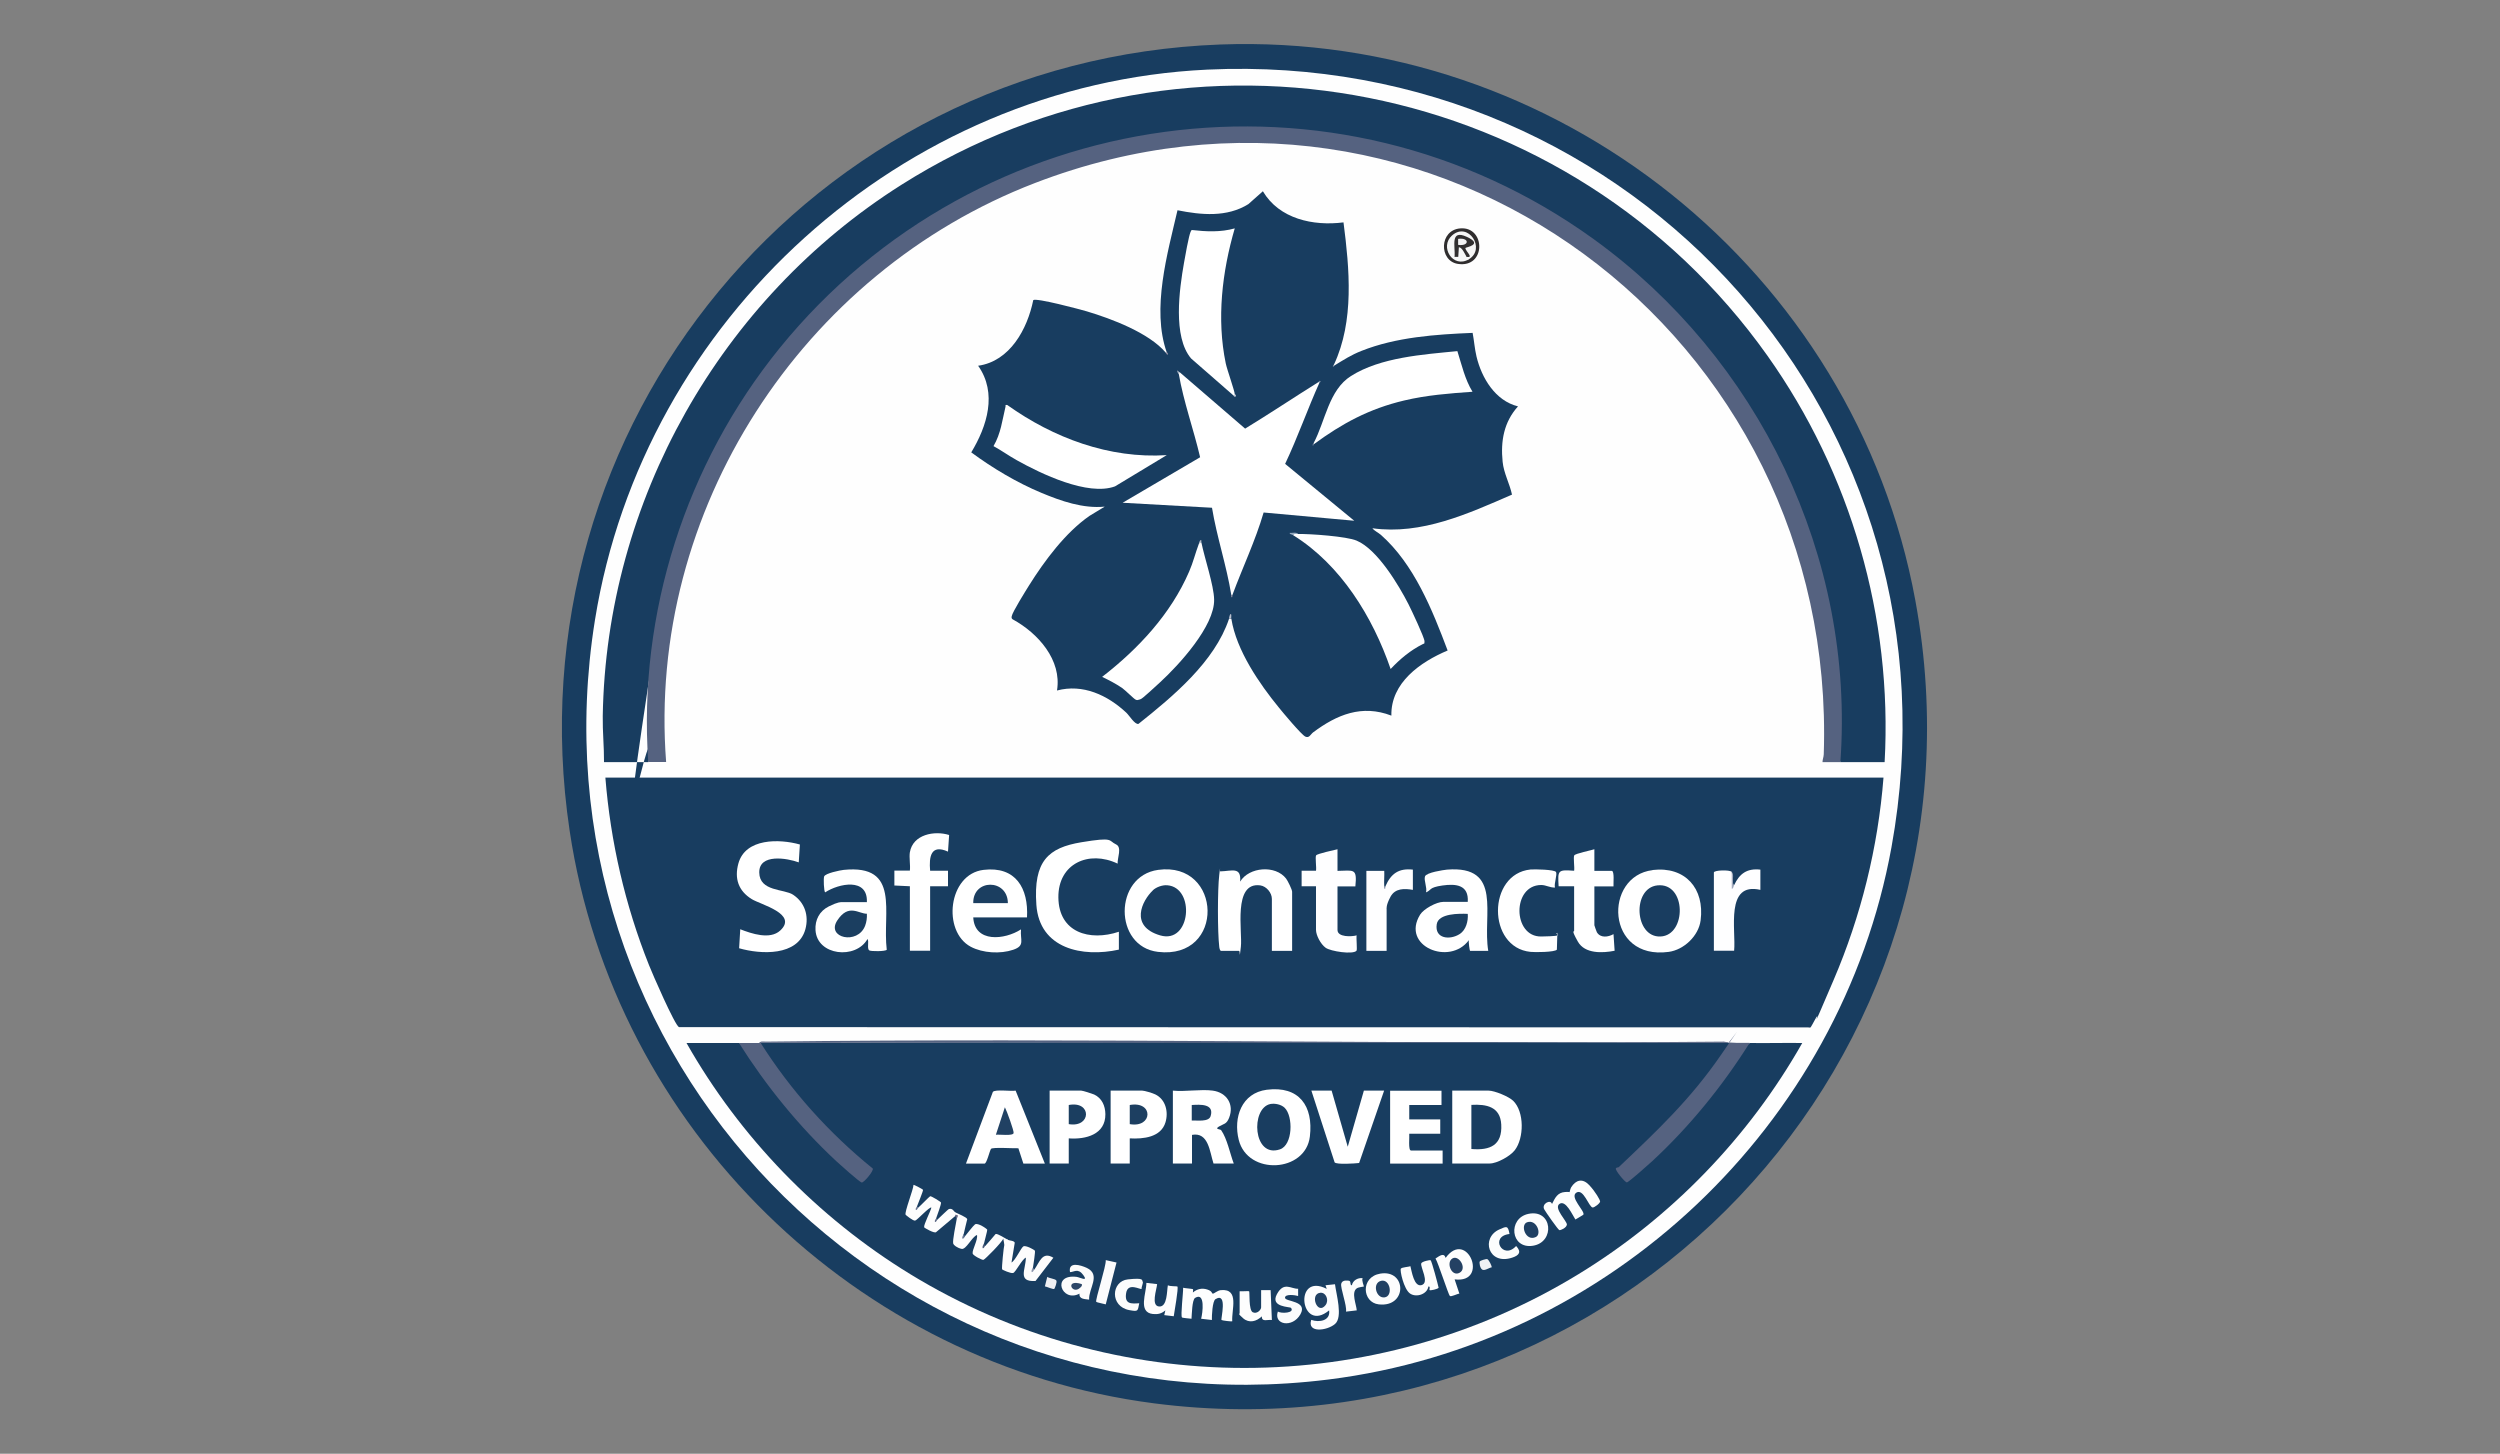 <?xml version="1.0" encoding="UTF-8"?> <svg xmlns="http://www.w3.org/2000/svg" id="Layer_1" version="1.1" viewBox="0 0 2000 1163"><rect x="0" y="0" width="2000" height="1163" fill="#808080" stroke="none"/><defs><style> .st0 { fill: #fdfdfe; } .st1 { fill: #8c96ad; } .st2 { fill: #697692; } .st3 { fill: #224163; } .st4 { fill: #1b3e60; } .st5 { fill: #b6becd; } .st6 { fill: #bac0ce; } .st7 { fill: #f6f6f6; } .st8 { fill: #f2f2f3; } .st9 { fill: #bbc4d2; } .st10 { fill: #475a79; } .st11 { fill: #8a94ab; } .st12 { fill: #1d3f61; } .st13 { fill: #183d60; } .st14 { fill: #f0f1f4; } .st15 { fill: #fefeff; } .st16 { fill: #2f2d2e; } .st17 { fill: #87859b; } .st18 { fill: #f7f8f8; } .st19 { fill: #8691a8; } .st20 { fill: #556280; } .st21 { fill: #fbfcfc; } .st22 { fill: #fbfbfc; } .st23 { fill: #676883; } .st24 { fill: #fff; } .st25 { fill: #1f3f62; } .st26 { fill: #1a3e60; } .st27 { fill: #8a889e; } .st28 { fill: #214163; } .st29 { fill: #244163; } .st30 { fill: #a0a9bc; } .st31 { fill: #fefefe; } .st32 { fill: #adb8c8; } .st33 { fill: #eff0f3; } .st34 { fill: #312f30; } .st35 { fill: #94a9bf; } .st36 { fill: #fdfefe; } .st37 { fill: #1c3e61; } .st38 { fill: #5f6b87; } .st39 { fill: #fcfcfc; } .st40 { fill: #fcfdfd; } .st41 { fill: #193d60; } .st42 { fill: #657692; } .st43 { fill: #fdfdfd; } .st44 { fill: #949fb4; } .st45 { fill: #7e92ab; } .st46 { fill: #2d4768; } </style></defs><g id="TlHnVc"><g><path class="st13" d="M976.2,35.6c268.8-10,507.6,180.8,556.1,444.9,67.3,366.8-239.4,689.8-608.8,642.2-238.5-30.7-432.3-220.3-467.8-458.2C407.3,339.9,649,47.8,976.2,35.6Z"></path><path class="st31" d="M965.7,55.7c342.2-16.1,609,283.1,547.5,622-40.5,223-225.4,397.8-450.4,425.9-350.6,43.8-642.9-259-586.8-607.8,38.6-240.1,245.6-428.6,489.8-440.1Z"></path><path class="st13" d="M1506.8,622.1c-4.4,55.8-18,110.8-40,162.1s-9.3,21.8-14.3,30.6-3.2,7.2-6.3,7.1l-903-.2c-3.2-1.1-21.6-43.4-24-49.6-19.1-47.8-30.8-98.7-34.9-150h1022.5Z"></path><path class="st13" d="M591.3,834.3c2,1.5,4,3,5.5,5,19.1,26.8,35.9,48.9,58.3,73.2,1.8,2,31.9,31.4,34.7,31.1s7.3-7.6,6.9-7.9c-31.9-26.3-64.4-58.8-86-94.3-1.3-2.1-1.8-4.6-2.2-7,258.1-.9,516.1-1,774.2-.2l1.7,1.2c-21.9,36.9-56.8,70.8-89.2,100.7,0,.8,5.9,8,6.4,7.9,3.1-.7,31.5-28.1,34.4-31.4,22.5-24.3,39.2-46.4,58.3-73.2,1.4-2,3.5-3.6,5.5-5,14,.2,28.1-.2,42,0-42.8,75.5-104.7,139.5-178.8,184.8-163.7,100.2-371.3,100.2-535,0-74-45.3-136-109.4-178.8-184.8,14,0,28,0,42,0Z"></path><path class="st13" d="M933.4,281.9c-12.3-34.7.6-79.2,8.6-113.7,19,3.8,39.5,5.8,56.7-4.9l11.6-10.3c13.1,22.2,40.4,28,64.5,24.9,4.8,37.2,8.7,78.8-7.6,113.7-.5,1.3-.5,1.6,0,1,7.5-4.6,13.6-8.6,22-11.9,27.6-11,59.5-13.2,88.9-14.4,1.2,6.3,1.6,12.6,3.1,18.9,4.1,17.2,15,35.4,33.2,39.9-11.3,12.5-14,27.8-12.3,44.3.9,9.2,5.6,17.4,7.5,26.3-35,15.2-72.4,32.4-111.7,26.9,1.6,2.1,4.6,3.4,6.7,5.2,26.6,23.4,41.3,60.2,53.5,92.6-21.8,9.2-45.6,25.8-45,52.1-23.6-9.1-43.6-.8-62.6,13.4-2.1,1.6-3.1,4.8-6.2,3.4s-18.1-19.4-21-23c-15.9-19.4-34.2-46.1-38.2-71.2h-1.9c-11.5,34.4-44.8,62-72.4,84-2.9.8-7.4-6.8-9.8-9-15-14-34.7-23.2-55.4-17.7,4-24.4-15.2-45.9-35.4-56.9-1.1-.7-1-1.5-.8-2.6.5-3.2,11.3-20.5,13.8-24.5,12.4-19.8,29.1-42.3,48.4-55.7l12.2-7.4c-17.3,1.7-34.8-4.4-50.6-11-19.7-8.2-39.1-19.8-56.2-32.4,12.7-21,21-47.4,5.5-69.3,25.5-3.6,39.4-29.4,44.1-52.5,2.3-2,37.5,7.4,42.9,9,19.7,5.9,49.6,17.1,63.1,33,1.3.9,1.6.9,1,0Z"></path><path class="st13" d="M518.6,609.7c-11.8,0-23.6,0-35.4,0,.1-12.3-1.2-24.5-1-36.8,2.8-172.4,94.1-333.5,239-425.1C952.2,1.7,1256.7,63.1,1413.9,284.5c66.8,94.1,100.2,209.4,93.8,325.2-11.8,0-23.6,0-35.4,0-.8-2.5-1.5-5-1.4-7.6.3-32.1.5-60.4-4.2-92.4-31.4-213.8-205.4-381.4-420.8-403.9-252.4-26.4-482.4,149.5-521,400.9s-5,62.2-4.8,95.2c0,2.7-.7,5.3-1.4,7.8Z"></path><path class="st20" d="M1472.3,609.7c-4.8,0-9.6,0-14.3,0,0-2.1.9-4,1-6.2,11.3-335.8-312.9-579.4-631-457.1-186.5,71.7-310.5,262.3-295.1,463.2-4.8,0-9.6,0-14.3,0-8.3-119.4,30.2-238.7,105.1-331.1,159.2-196.2,445.1-236,651.1-87.3,132.1,95.4,209.3,254.3,197.5,418.4Z"></path><path class="st20" d="M1399.7,834.3c-21.6,34.4-48.1,67-77.9,94.6-2.5,2.3-18.8,16.9-20.3,17s-9.7-10-8.8-11.2,1.6-.4,2.3-1c30.8-29.2,57.2-54.1,81.6-89.5s6.6-9.3,5.9-9.9c-258,.2-516.1-.3-774.1,0-.2.9-.5.8-1,0,1-1.6,3.6-1,5.2-1,255.4-3.2,511,2.4,766.5,0,6.8,1.4,13.6.9,20.5,1Z"></path><path class="st20" d="M607.5,834.3c.3,0,.6,0,1,0,24,38,54.7,72.2,89.7,100.5,1,1.8-7.1,11.4-8.8,11.2s-17.8-14.7-20.3-17c-29.7-27.6-56.3-60.3-77.9-94.6,5.4,0,10.8,0,16.2,0Z"></path><path class="st16" d="M1168.3,182.7c20.3-1.6,20.7,32-2.1,28.4-15.1-2.4-15-27.1,2.1-28.4Z"></path><path class="st6" d="M985,495h-1.9c.4-1.2.4-3.1,1.4-3.8,1,0,.3,2.8.5,3.8Z"></path><path class="st27" d="M933.4,281.9c0,.2,1.5.2.9,1.9-1.2,0-1.4-1.3-1.9-1.9h1Z"></path><path class="st44" d="M1067.2,292.4s.2.6-.5,1l-.5-.5,1-1.4v1Z"></path><path class="st24" d="M639.9,675.7l-.9,14.2c-9.2-3.4-31.8-7.3-31.6,8.1s20,13,27.1,17.8c9.4,6.3,12.7,16.8,9.8,27.6-6,21.7-35.7,20.2-53,15.2l.9-15.2c9,3.5,23.8,8.6,32,1,14.4-13.3-15.7-20.7-22.8-25.1-10.7-6.6-14-16.5-10.7-28.5,5.6-20.4,32.9-19.8,49.2-15.2Z"></path><path class="st24" d="M895.1,759.7c-29.1,6.4-63.5-.6-66-35.8s9.6-45.7,36-50.1,21.3-1.3,27.7,1.7c5,2.3,1,10.8,1.3,15.4-23-11-47.7-.1-47.4,27.1.3,28.1,25,35.2,48.4,27.4v14.3Z"></path><path class="st24" d="M926.5,695.9c51.5-7.1,54,72-.1,65.6-35.6-4.2-35.5-60.7.1-65.6Z"></path><path class="st24" d="M1322.1,696c26.1-3.1,41.7,14.8,38.4,40.3-1.6,12.4-13.3,23.5-25.5,25.2-50.6,6.9-52.3-60.7-12.9-65.4Z"></path><path class="st24" d="M1033.7,760.7h-16.2v-41.6c0-4.8-4.3-10.1-9.3-10.8-22.1-3-14.1,37.1-15.5,49.1s-.4,3.3-1.5,3.3h-14.3c-1,0-1.4-2.3-1.5-3.3-1.4-11.6-1.4-45.9,0-57.4s0-2.2.9-2.9c9-.2,16.9-4.1,15.8,8.2,7.1-11.8,28.3-13.5,36.8-2.4,1.3,1.7,4.8,8.8,4.8,10.5v47.3Z"></path><path class="st24" d="M821.6,733.9h-43c1.1,20.6,25.2,18,38.2,9.6-.8,8.6,3.5,13-6.2,16.3-10.3,3.5-24.4,2.7-34-2.4-23-12.3-18.1-58.1,10.2-61.5,25.8-3.1,36.1,14.7,34.8,38.1Z"></path><path class="st24" d="M1190.4,760.7h-14.3c-.4,0-1.4-7.4-1-8.6-15.3,20.9-54.6,4.8-39-20.4,2.9-4.7,13.2-10.2,18.5-10.2h19.6c.9-13.5-9.2-14.7-20.3-13.1s-8.6,3.7-13.1,5.5c1.1-3.7-1.9-9.7-.8-12.8s14.6-5.1,17.6-5.4c45-3.6,28.2,36.3,33,65Z"></path><path class="st24" d="M693.5,721.5c.7-19.5-22.4-14.8-33.4-7.6-1-.8-1.4-11.1-.8-12.7.9-2.6,12.9-5,15.7-5.3,45.7-4.6,30.8,34,34.4,63.9-1,1.4-12.7,1.4-14,.5-2-1.4,0-7.1-1.4-9.1-9.3,16.6-40.4,13.4-41.6-7.1-.5-8.2,3.2-15.3,10.7-19s9.5-3.4,10.9-3.4h19.6Z"></path><path class="st24" d="M727.9,681.8c2.4-14.3,19.7-17.5,31.4-13.8l-.9,13.3c-13.7-6.2-15.3,4-14.3,15.3h14.3v12.4h-14.3v51.6h-16.2v-51.6l-12.4-.6v-11.9s12.4,0,12.4,0c.5-4.6-.7-10.5,0-14.8Z"></path><path class="st15" d="M1070,679.5v17.2c13-.2,15.8-2.5,14.3,12.4h-14.3v34.9c0,5.9,11.4,5.4,15.3,4.3-.4,2.2.6,11.5-.1,12.3-2.8,3.2-20.7.5-24.7-2.4s-7.7-10-7.7-14.3v-34.9h-11.5s0-12.4,0-12.4h11.5c.5-2.5-.8-10.9.1-12.3s14.8-4.3,17.1-4.9Z"></path><path class="st24" d="M1275.5,679.5v17.2h13.9c2.3,0,1.2,10.3,1.4,12.4h-15.3v31.1c0,.3,1.7,5,2,5.6,2.9,4.8,9,3.9,13.3,1.5l.9,13.3c-9.6,1.9-23.8,2.6-29.4-7.3s-3-7.8-3-8.5v-35.8h-12.4c-.8-13-.6-13.3,12.4-12.4.5-2.5-.8-10.8.1-12.3s13.8-4.1,16.1-4.9Z"></path><path class="st24" d="M1244.8,697.7c1.2,1.9-1.8,9.5-.8,12.3-3.8.3-7.2-2-11-2-23.5,0-23,41.6,0,41.2s8.8-2,12.9-2.9l-.4,13.4c-1.5,2.1-17.9,2.2-21.1,1.8-34.8-3.5-34.6-62.4,0-65.9,3-.3,19.2,0,20.4,2Z"></path><path class="st15" d="M1108.3,709.1c4.4-10.1,10.6-14.7,22-13.4v16.2c-6.7-1.2-14.2-1.4-17.9,5.5s-3.1,9.4-3.1,10.3v33h-16.2v-64h14.3c.2,4.1-.3,8.3,0,12.4.3.8.6.8,1,0Z"></path><path class="st15" d="M1387.3,708.1c4.3-9.2,10.3-13.6,21-12.4v16.2c-28.4-6.6-19.4,32.1-21,48.7h-16.2v-62.6c0-1.9,12.6-2.3,14.3-.5.4,1.1,1.2,12.9.6,12.6s.1-2.8,1.3-2.1Z"></path><path class="st30" d="M1387.3,708.1c-.5,1-.6,3-1.9,2.9v-13.4c2.6,2.6-.7,7.8,1.9,10.5Z"></path><path class="st1" d="M1108.3,709.1c-.3.6.5,1.9-.5,1.9-.9,0-.4-1.3-.5-1.9h1Z"></path><path class="st24" d="M1161.8,930.8v-58.3h29.1c4.7,0,16.1,4.7,19.6,8.1,9.1,8.8,8.8,29.9,1.3,39.6-3.6,4.7-14.2,10.6-20,10.6h-30.1Z"></path><path class="st24" d="M1013.4,871.8c25.9-3.3,37.4,13,34.5,37.4-3.4,28.9-49.7,31.4-56.9,2.7-4.5-17.9,2.3-37.5,22.4-40.1Z"></path><path class="st24" d="M970.2,872.5c11.2,1.5,17.3,11.1,13.1,21.7-2.1,5.3-4.2,4.7-8.1,7s1.1,2.1,1.7,2.9c4.8,6.8,7.1,18.8,10.1,26.7h-16.2c-3-9.1-3.9-25.4-17.2-22.9v22.9h-15.3v-58.3c10,1,22.3-1.3,32,0Z"></path><path class="st24" d="M772.8,930.8l21.5-57.3c1.9-2.2,14.6-.3,18.2-1l23.4,58.4h-17.2l-4-12.3c-3.4.2-20.8-1-21.9.5s-3.4,11.8-5.2,11.8h-14.8Z"></path><path class="st24" d="M1153.2,872.5v11.5h-25.8v11.5h24.8v11.5h-24.8c.3,2.1-1,13.4,1.4,13.4h25.3v10.5h-42v-58.3h41.1Z"></path><path class="st24" d="M1065.3,872.5l12.9,44.9,12.9-44.9h16.2l-20,57.9c-3.4.4-18,1.4-19.6-.5l-18.6-57.4h16.2Z"></path><path class="st24" d="M903.8,910.7v20.1h-15.3v-58.3h25.3c1.8,0,8.4,2,10.4,3,8.3,4,10.7,13.9,8.2,22.3-3.6,12.1-17.8,13.5-28.6,12.9Z"></path><path class="st24" d="M855,910.7v20.1h-15.3v-58.3h25.3c1.2,0,8.7,2.4,10.3,3.1,6.2,2.9,8.9,9,9,15.7.2,16.3-15.7,20.4-29.3,19.4Z"></path><path class="st36" d="M1266.8,971.7c-.2.3-5.5,3.3-6.5,3.9-2.3-3.5-7.7-15.9-12.7-12.5s6.4,14.1,5.9,16.7-5,4.5-6,4.3-11.1-14.7-12.1-16.6c-2.4-4.4,5.1-8.4,6.2-4.3,2.4-4.8,4.3-9.2,10.5-9.6s3.2,1.1,3.3,1c.2-.1.7-3.4,1.5-4.7,3.8-6.1,9.1-7.4,14.3-2s8.9,12.3,8.9,13.1c.2,1.6-4.8,5.2-6,5-3.1-.5-7.3-15.5-13-11.9s7.1,14.9,5.6,17.6Z"></path><path class="st36" d="M954.3,1031.2c.4.4,0,2,0,2.8,3.3-2.8,7.2-3.8,11.5-2.4s3.4,3.1,4.4,3.3,3.6-2.5,6.5-2.8c15.1-1.4,8.4,15.8,9.1,24.9-.4.4-8.3-.6-8.6-1-.7-.8,5.1-22.6-4.8-16.7-2.5,1.5-3,13.5-2.9,16.7l-8.6-1c1.2-4.4,3.5-21.7-4.8-16.7-2.5,1.5-2.6,13.4-2.9,16.7-1.2-.1-7.3-.7-7.6-1-1.3-1.3,1.1-20.4.9-23.8,1.3.4,7.3.8,7.6,1.1Z"></path><path class="st43" d="M770.9,987.2c-.7,3.1-.3,3.7,1,1.9,1.7-2,6.6-8.5,8.1-9.6,2.1-1.6,9.7,3.6,9.8,4.3s-2.2,9.1-2.6,11c-.3,3.3-.3,3.9,0,2h1c2.9-3.1,5.5-6.4,8.3-9.6,1.7-.5,7.7,3.6,9.9,4.7,0,2.4-1,3.7-2.9,3.8l-.9-4.8c-.8,2.7-14.7,16.8-15.9,17s-8.4-3.6-8.6-5.1c-.4-3.2,4.3-10.7,3.5-14.8-4.1,1.4-8.7,12-12.4,11.1s-6.2-3-6.6-4.1c-.8-2.4,2.1-15.6,2.7-19.4.4-1.5.1-2.8-1-3.8-2.6-.4-2.4-1.1,0-1.9,1.9,1,9,3.8,9.5,5.4-.9,4-2,7.8-2.8,11.8Z"></path><path class="st0" d="M1068,1027.4c.9,7.8,6.5,26.3,0,31.8s-22.5,7.4-19-3.3c6.4,2.3,15.5.7,14.3-7.6-23.2,19.1-28.8-31-1.9-17.2l-1-2.9,7.5-.8Z"></path><path class="st43" d="M764.2,972.8l-15.3,12.9c-1.3,1.3-9.5-3.4-9.6-3.9-.4-2.2,5.1-12.6,5.8-15.7-1.2-1.2-11.4,10.1-13,10.4s-7.2-4.2-7.6-4.7c-1.1-1.9,6.2-20.2,6.3-23.9.3-.3,7.4,3.5,7.6,3.9.4.6-4.1,11.3-4.8,13.3,0,1.2.3,1.6,1,1,1.9-1.6,8.7-8.7,9.5-9.1s8.6,4.5,8.7,5c.3,1.4-3.1,10.3-3.9,12.7,0,1.2.3,1.6,1,1,1.6-1.4,8.5-8.3,9.3-8.5,3-.8,3.9,2.1,5.1,2.7,0,.6,0,1.3,0,1.9.9.2.8.5,0,1Z"></path><path class="st43" d="M806.3,991.9c1.3.6,5.1.6,5.5,2.3l-2.6,15.8c3.1-1.6,7.6-11.8,9.5-12.9s8.7,2.7,9.2,3.4-1.2,11.3-1.5,13.4c-.3,3.4-.3,4,0,1.9h1c4.4-6.3,6.4-15,15.3-9.6l-14.3,18.6c-14.7.8-7.8-9.2-7.7-18.7-3.1,1.2-8.2,11.8-10.2,12.3s-8.5-2.5-8.8-2.9c-.5-.8,1.2-17.7,1.8-19.9s1-4.6,2.9-3.8Z"></path><path class="st31" d="M1163.7,1023.5l3.8,11.4c-1.7.1-6.5,2.7-7.6,1.9s-9.3-26.5-11.5-30c3.1-2,6.8-5,8.1-.5,17.2-23.6,35.3,20.7,7.2,17.2Z"></path><path class="st43" d="M1144.5,1008.2c.9.7,5.8,19.1,6.4,22-.7,1.1-6.7,2.4-7.2,1.9s.9-3.2-1-2.9c-.9,6.2-9.7,9.1-14.7,5.6s-8.3-18.7-7.3-19.9,6.4-1.3,7.6-2c1.1,4.2,2.9,16.8,8.9,15.2,6.7-1.9-1.1-14.4-.2-17.4.5-1.5,6.9-2.9,7.5-2.5Z"></path><path class="st43" d="M1222.7,971.1c19.3-4.1,21.6,22.7,3.6,25.5s-20.2-22-3.6-25.5Z"></path><path class="st43" d="M925.7,1027.3c-.4,4.4-5.1,17.4,1.6,17.9s6.1-12.6,7-17c1.5,1,7.4.7,7.6,1,1.1,1-2.5,20.6-2.9,23.8l-7.6-.9.9-3.8c-3.1,2.6-5.9,3.3-10,2.9-12.2-1.3-5.1-17-5.2-24.9l8.6,1Z"></path><path class="st43" d="M1104.2,1018.9c21.2-3.6,21.9,27.2-1.2,24.6-13.3-1.5-14.8-21.9,1.2-24.6Z"></path><path class="st43" d="M1008.9,1032.1h7.6s1,23.9,1,23.9c-3.6-.5-8.1,1.9-8.1-2.9-4.2,4.1-10.1,5.7-14.9,1.5s-2.8-3.4-2.8-3.9v-17.7c1.4.2,7.3-.3,7.6,0,.6.6-.5,15.1,2.9,16.8s6.7-2,6.7-3.9v-13.9Z"></path><path class="st39" d="M871.3,1039.7c-3.4-.5-8.2-.2-7.7-4.8-14.2,7.6-22.9-15.9-2.3-13.4,2.5.3,9.6,4.3,5.3-1.5s-7.3-2.3-10.6-2.3c-1.6-8.7,8.4-5.7,13.4-3.4,11.6,5.5,1.4,16.5,1.9,25.3Z"></path><path class="st21" d="M1038.5,1031.1v5.7c-2.2-.7-10.5-1.9-10.5,1.4s18.6,2.2,12.3,13.3-21.7,8.4-18-2.3c2.6,1.9,13.8,1.2,10.5-2.9-.8-1-16.9-.4-11.3-10.9s11.4-4.1,17.1-4.4Z"></path><path class="st21" d="M914.2,1025.4c.6.8-1.2,4.3-.9,5.7-1,.9-11-5.6-12.4,3.4s4.1,8.5,10.5,8.1c-1.3,6.4-.7,6.8-7.9,5.5-15.8-2.9-14.6-23.2-1.2-24.6s11,.6,11.9,2Z"></path><path class="st40" d="M1207.6,987.2c-16.2,1.8-5.4,21.3,5.3,9.6,4.5,4.8,2.4,7.5-3.1,9.3-19.3,6.4-25.4-16-10.2-22.6,5.5-2.4,6.8-3.4,8,3.7Z"></path><path class="st22" d="M893.2,1010.1l-8.6,33.4c-1.2-.4-7.4-1.6-7.6-2-1-1.4,8.1-28.9,7.6-33.4l8.6,1.9Z"></path><path class="st21" d="M1090.1,1022.5c-1,1.8,1.2,6.5,1,6.7s-4.1.4-5.7,1.5c-4.6,3.2-.3,13,0,17.6l-8.6,1c.9-4.7-4.7-19.1-3.8-22.4s5.3-2.4,6.2-2.3c1.9.4.5,3.8,2.3,3.6.8-3.9,4.7-6.1,8.6-5.7Z"></path><path class="st33" d="M843.5,1031.1c-.8.7-6.1-1.8-7.6-2l1.9-7.6c1.7,1.2,6.2,1.5,7.2,2.8s-1.3,6.5-1.5,6.7Z"></path><path class="st14" d="M1193.3,1013.9c-2,.2-5.6,3-7.5,1.8s-2.5-5.7-2-6.5,5.1-2.2,6-1.9c1.3.4,4,6,3.5,6.6Z"></path><path class="st42" d="M771.9,989.1c-.5.6-.7,1.9-1.9,1.9-.7-1.6.8-3,.9-3.8l1,1.9Z"></path><path class="st10" d="M788.1,996.7c-.5.5-.8,2-1.9,1.9-.7-1.7.8-3,.9-3.8l1,1.9Z"></path><path class="st23" d="M764.2,971.9c3.9-.4,1.2,2.3,1,3.8.5-1.2-.8-2.3-1-2.9s0-.6,0-1Z"></path><path class="st11" d="M827.3,1015.8c-.5.7-.8,1.9-1.9,1.9-.7-1.6.8-3.1.9-3.8l1,1.9Z"></path><path class="st38" d="M749.9,975.7c-.5.5-.8,2-1.9,1.9-.6-1.5.7-2.2.9-2.9l1,1Z"></path><path class="st2" d="M734.6,966.1c-.5.5-.8,2-1.9,1.9-.6-1.5.7-2.2.9-2.9l1,1Z"></path><path class="st24" d="M1054.7,305.8c.3-.4.6-.4,1,0-9.7,21.5-17.5,44-27.6,65.3l55.3,45.5-72.5-6.6c-6.6,22.6-16.8,43.9-24.9,65.8-.3.8-.6.8-1,0-3.7-23.1-11.6-46.4-15.4-69.6l-71.5-4,62-36.4c-5.2-22.3-13.2-44.2-17.1-66.8-.7-1.3-.4-1.7,1-1l52.1,44.9c19.8-12.1,39.1-25,58.8-37.3Z"></path><path class="st24" d="M987.8,315.4c.8,1.4.3,1.9-1,1l-33.9-29.6c-14.8-17.3-9.4-55.5-5.7-76.5s5-25.4,6.2-26.3c11.5,1.3,23.1,1.9,34.4-1.3-10.1,34.6-14.6,72.4-7.2,108,1,4.9,7.3,22.5,7.2,24.8Z"></path><path class="st24" d="M933.4,364.1l-41.4,25c-21.8,8-59.4-10.2-78.7-21-6.3-3.5-12.2-7.8-18.5-11.2,5.9-10.1,7-20.7,9.6-31.5.3-1.1-.7-1.7,1.4-1.4,36.9,26.3,81.6,43.1,127.6,40.1Z"></path><path class="st24" d="M1050.9,354.5c9.4-17.7,12.1-42.5,29.9-53.7,23.7-15,57.8-17.2,85.1-19.9,3.5,11.1,6,22.5,12.1,32.5-18.4,1.3-36.7,2.7-54.7,7-27.9,6.6-49.6,18.3-72.4,35.1v-1Z"></path><path class="st24" d="M961.1,433.9c2.5,12.5,10,34.4,10.2,45.7.5,21.2-28.2,52.4-43.2,66.2s-14.9,13.4-16.7,13.9-1.6.5-2.9,0-8.2-7.5-10.8-9.3c-5.1-3.5-10.4-6.2-16-8.9,28.9-22.4,54.9-50.2,69.6-84.2,3.2-7.3,5-14.9,7.8-22.3.7-1.5,1.3-1.8,1.9-1Z"></path><path class="st24" d="M1038.5,427.2c9.6-.2,38.9,1.9,46.8,5.3,16.5,6.9,33.6,35.4,41.6,51.1,2.1,4.1,12.7,26.6,12.7,29.4s-.4,1.6-1.2,2.2c-9.9,4.9-18.4,12-25.9,20-14.3-41.6-39.9-83.4-77.9-107-1.6-1.8,2.1-1.8,3.8-1Z"></path><path class="st35" d="M1038.5,427.2c-1.3,0-3.2-.5-3.8,1-1.2-.8-3.2-.6-2.9-1.9,2.1.2,5.3-.9,6.7.9Z"></path><path class="st32" d="M943.9,298.2l-1,1c0-.5-1.6-1.4-.9-2.9l1.9,1.9Z"></path><path class="st5" d="M961.1,433.9l-1.9,1c.4-1,.1-2.1,1.4-2.9.9,0,.3,1.3.5,1.9Z"></path><path class="st9" d="M987.8,315.4l.9.5c.2,1.5,0,1.6-1.4,1.4l-.5-.9c.8,0,.9-.2,1-1Z"></path><path class="st17" d="M985.9,475.9c-.2.5.5,1.9-.5,1.9-.9,0-.4-1.2-.5-1.9h1Z"></path><path class="st45" d="M1054.7,305.8c.3-.2.8-2.2,1.9-.5-.4.7-.9.4-1,.5h-1Z"></path><path class="st19" d="M1050.9,355.5s.2.6-.5,1l-.5-.5,1-1.4v1Z"></path><path class="st7" d="M1175.1,207.4c-2.3.6-3.1.5-1.9-1.9.2-2.2-.7-4.8-2.7-7.5,7.1-6,3.7-7.7-4.1-7.9-1.2,4.5-1.7,9.4-1.5,14.6l-1.3.8c-3.7-2.3-3.8-13-1.9-17.2,12.9-11.3,27.3,10.7,13.4,19.1Z"></path><path class="st18" d="M1163.7,205.5c1.7-2.4,1.8-4.3,1.6-7.6,3.8-5,8.8,4.4,7.9,7.6.5.7,1.4,1.2,1.9,1.9-12.7,7.7-23.8-10-13.4-19.1l1.9,17.2Z"></path><path class="st41" d="M922.2,712.3c2.7-2.6,7.7-4.4,11.5-4.1,22.7,1.6,19.1,47.4-5.6,40.1s-14.5-27.8-5.8-36Z"></path><path class="st41" d="M1325.9,708.3c23.4-2.5,23.5,40,2.5,40.9-20.9.9-22.9-38.7-2.5-40.9Z"></path><path class="st4" d="M806.3,722.5h-27.7c-.4-19.6,27.5-19.7,27.7,0Z"></path><path class="st26" d="M1174.2,731.1c.5,5.7-1.4,12.9-6.4,16.1-7.7,5-20.3,4-18.4-7.9,1.4-8.7,18.1-8.5,24.8-8.2Z"></path><path class="st4" d="M693.5,731.1c.2,3.2-.3,6.6-1.4,9.5-6,15.6-31.4,9.7-22.3-4.2s17.1-5.3,23.8-5.4Z"></path><path class="st41" d="M1177.1,919.3v-35.4c12.2-.7,23.1,1.5,23.9,15.7.9,16.5-8.8,20.9-23.9,19.6Z"></path><path class="st41" d="M1027.7,886.2c7,6.8,6.6,29.9-3.8,33.3-21.6,7.3-23.6-33-7.6-36.3,3.7-.7,8.7.4,11.4,3Z"></path><path class="st37" d="M953.4,896.4v-12.4c6.6-.4,18.2-1.2,15.1,8.9-1.5,4.9-11.1,3.3-15.1,3.5Z"></path><path class="st28" d="M796.7,907.8l7.2-22c1.5,2.7,7.3,18.8,7,20.6-.4,2.6-11.6,1-14.2,1.4Z"></path><path class="st12" d="M903.8,884c19.2-3.5,18.6,18.6,0,15.3v-15.3Z"></path><path class="st4" d="M855,884c18.6-3.6,18.2,18.4,0,15.3v-15.3Z"></path><path class="st28" d="M1056.3,1034.2c4.5-.4,7.1,5.9,4.2,9.8-6.6,8.7-13.1-9-4.2-9.8Z"></path><path class="st29" d="M1161,1007.5c5.2-5.3,13.5,7.3,6.5,10.8-6,3-10.2-7-6.5-10.8Z"></path><path class="st25" d="M1221.7,977.8c7.6-2.6,11.9,9.4,7,11.8-8.2,4-12.8-9.8-7-11.8Z"></path><path class="st3" d="M1105.1,1024.6c7.1-1.4,9.5,12.3,2.6,13.3-7,1-10.2-11.8-2.6-13.3Z"></path><path class="st46" d="M865.5,1027.3c.3,1.5-.5,2-1.4,2.9-6.5,6.1-12.6-7.5,1.4-2.9Z"></path><path class="st34" d="M1163.7,205.5c.6-8.6-3.9-22.3,9.8-16s-1.2,8.3-1.2,8.9c0,2.6,7.2,8.1,1,7.1-1.3-2-3.5-7.6-6.2-7.7l-.5,7.7h-2.9Z"></path><path class="st8" d="M1166.5,195.9v-4.8c9.2-1.3,9.2,6.1,0,4.8Z"></path></g></g></svg> 